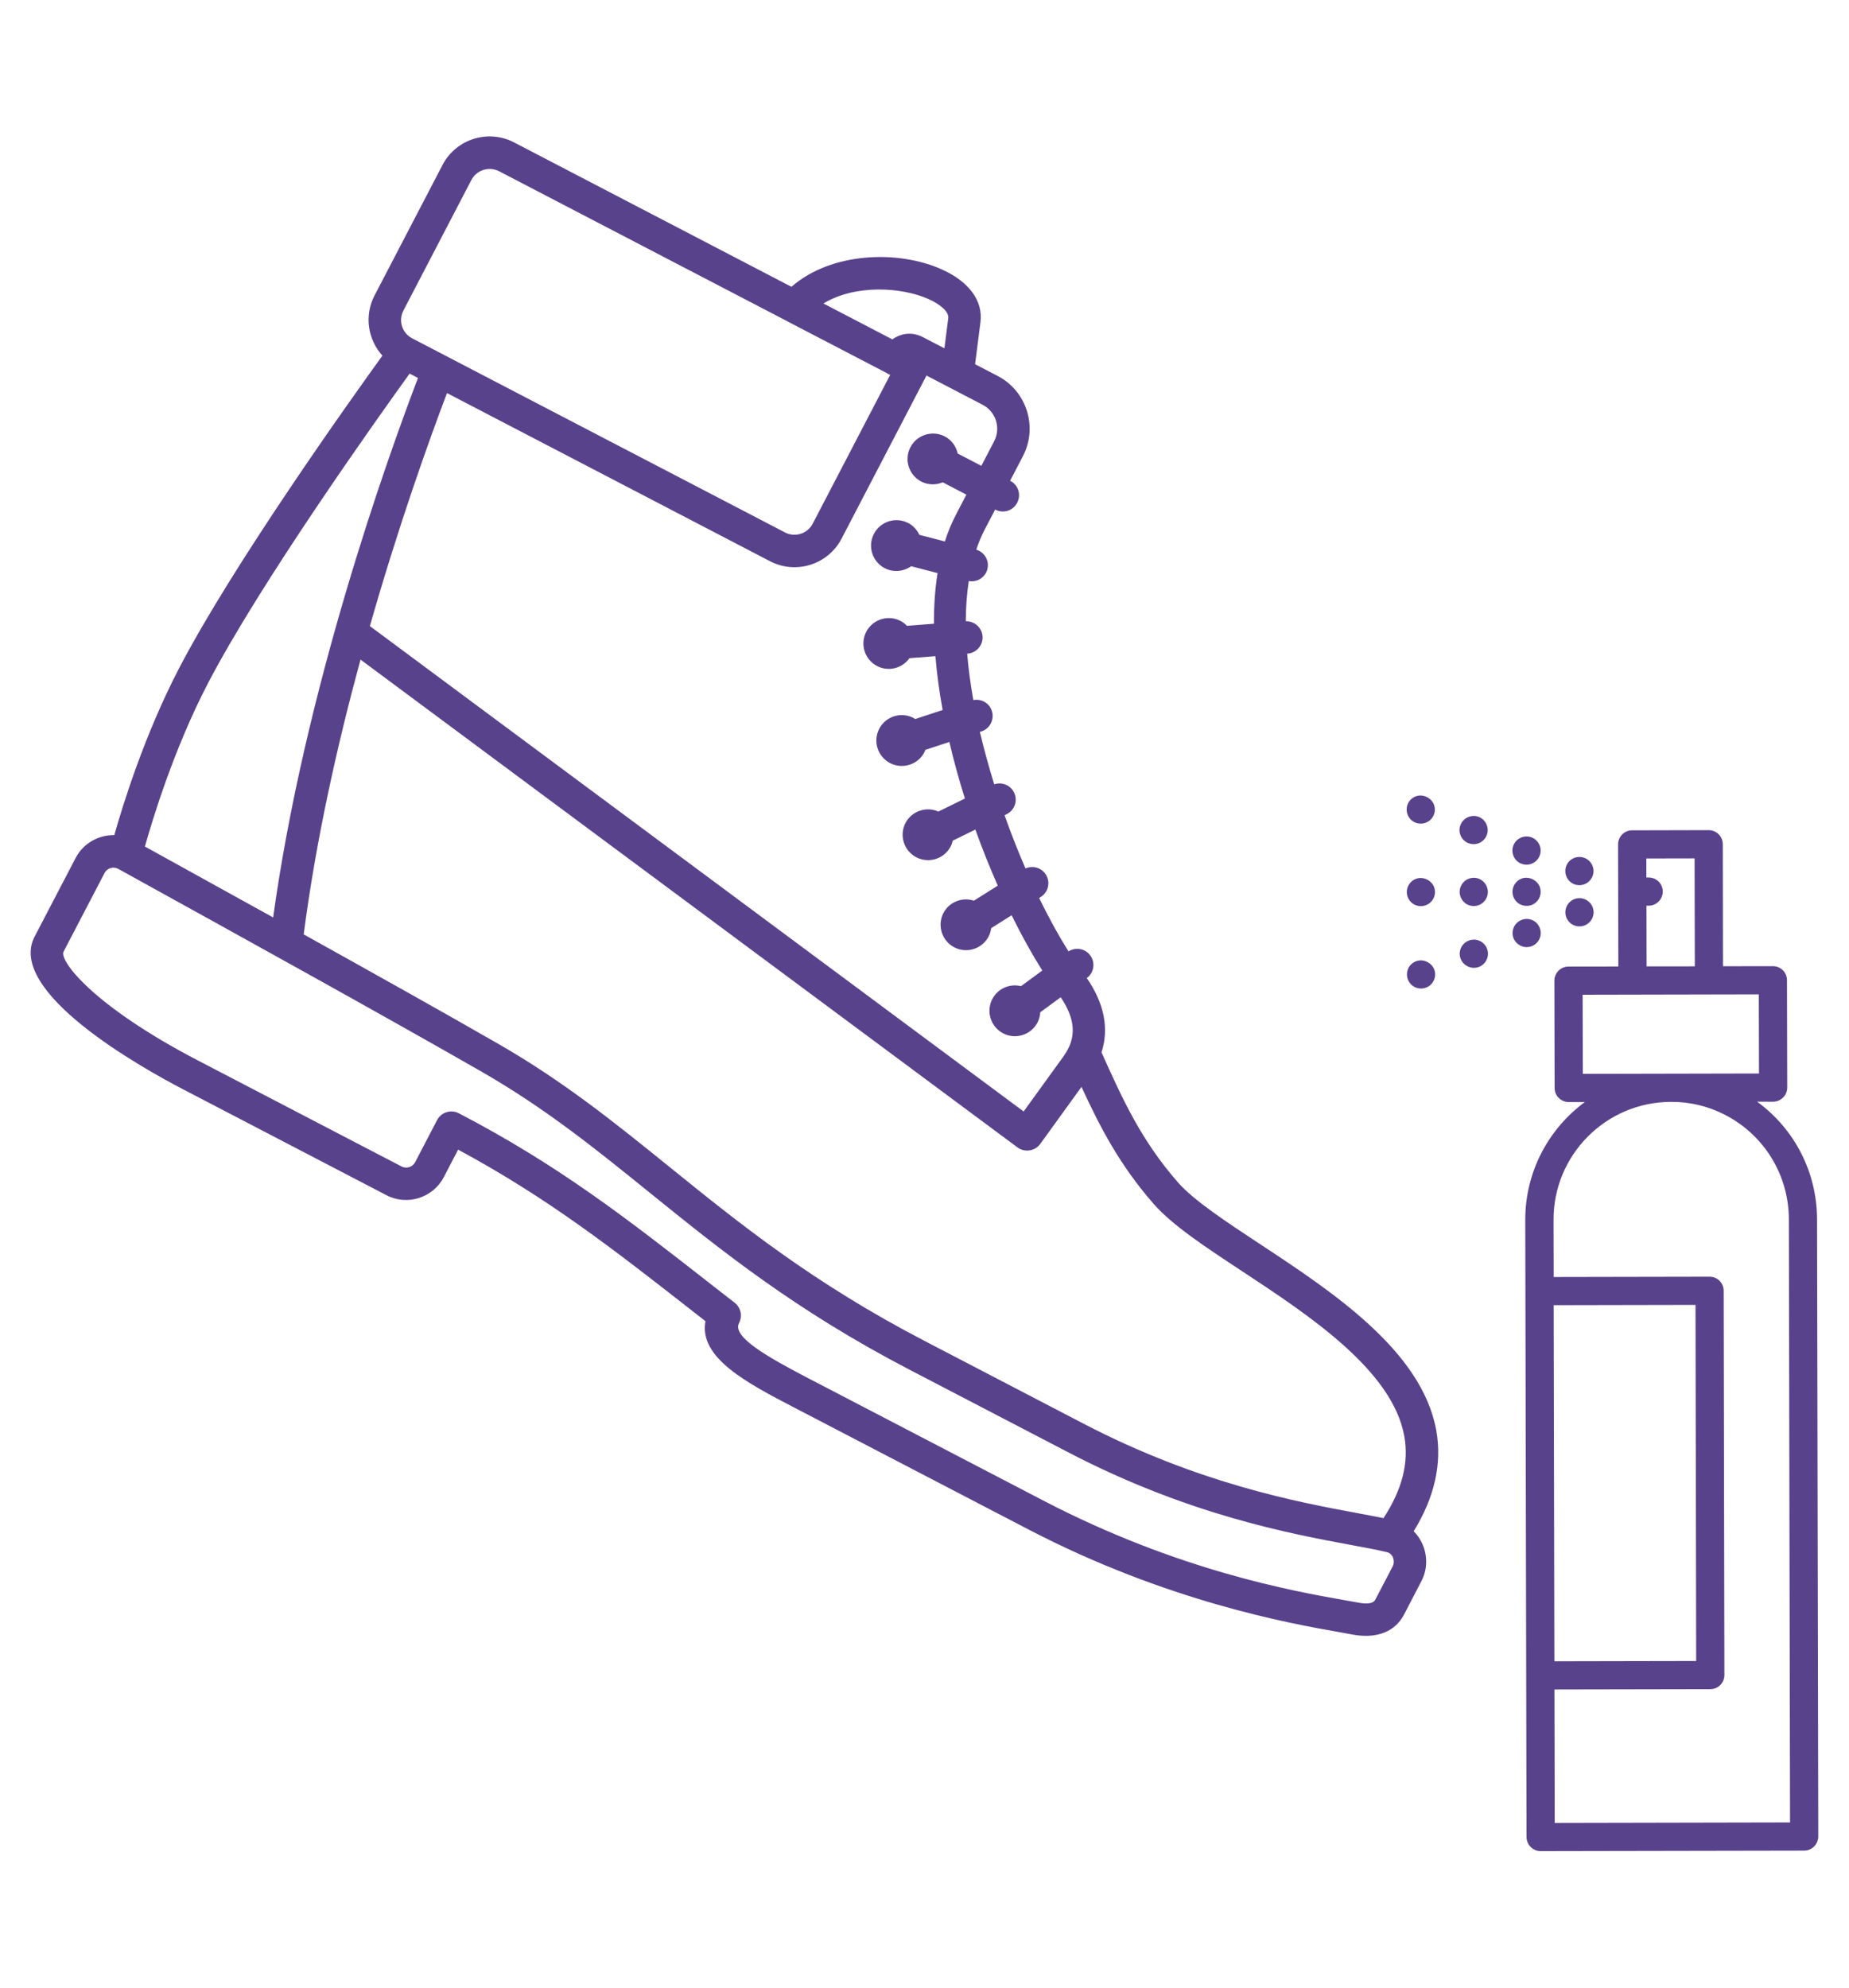 <?xml version="1.0" encoding="utf-8"?>
<!-- Generator: Adobe Illustrator 16.0.0, SVG Export Plug-In . SVG Version: 6.00 Build 0)  -->
<!DOCTYPE svg PUBLIC "-//W3C//DTD SVG 1.1//EN" "http://www.w3.org/Graphics/SVG/1.1/DTD/svg11.dtd">
<svg version="1.1" id="Calque_1" xmlns="http://www.w3.org/2000/svg" xmlns:xlink="http://www.w3.org/1999/xlink" x="0px" y="0px"
	 width="80px" height="86px" viewBox="0 0 80 86" enable-background="new 0 0 80 86" xml:space="preserve">
<g>
	<g>
		<g>
			<g>
				<path fill="#59428C" d="M78.671,79.458l-0.053-26.704c-0.006-2.04-0.979-3.912-2.594-5.087l0.695,0.002
					c0.16-0.004,0.314-0.067,0.43-0.182c0.113-0.114,0.178-0.27,0.178-0.435l-0.01-4.641c0-0.336-0.273-0.609-0.611-0.607
					l-2.158,0.003l-0.008-5.279c-0.002-0.339-0.275-0.609-0.613-0.61l-3.307,0.008c-0.164-0.003-0.318,0.063-0.434,0.178
					c-0.113,0.115-0.178,0.271-0.178,0.431l0.012,5.283l-2.156,0.003c-0.338,0.001-0.611,0.274-0.611,0.61l0.01,4.644
					c0,0.164,0.064,0.319,0.18,0.431c0.047,0.047,0.096,0.083,0.154,0.112c0.084,0.043,0.18,0.065,0.277,0.067l0.697-0.002
					c-1.564,1.152-2.58,3.006-2.578,5.097l0.055,26.707c0,0.235,0.137,0.438,0.332,0.541c0.084,0.043,0.178,0.067,0.279,0.066
					l11.4-0.021c0.162,0,0.316-0.064,0.432-0.18C78.604,79.776,78.669,79.621,78.671,79.458z M71.237,39.186l0.096,0.001
					c0.338-0.001,0.609-0.276,0.609-0.612c0-0.338-0.273-0.608-0.609-0.607l-0.1-0.001l-0.002-0.823l2.088-0.004l0.01,4.672
					l-2.086,0.002L71.237,39.186z M68.483,46.464l-0.008-3.424l7.623-0.016l0.008,3.424l-3.811,0.008h-0.002
					c-0.004,0-0.004-0.001-0.004,0L68.483,46.464z M67.222,56.472l6.137-0.012l0.029,15.407l-6.135,0.012L67.222,56.472z
					 M67.267,78.873L67.255,73.1l6.744-0.013c0.162,0,0.318-0.064,0.43-0.179c0.115-0.115,0.182-0.271,0.18-0.433l-0.031-16.628
					c-0.002-0.338-0.273-0.609-0.611-0.607l-6.744,0.013l-0.006-2.477c-0.006-2.808,2.273-5.096,5.078-5.1h0.004
					c0.82-0.004,1.604,0.184,2.326,0.555c1.707,0.876,2.768,2.607,2.773,4.526l0.051,26.095L67.267,78.873z"/>
				<path fill="#59428C" d="M66.593,38.865c0.072-0.145,0.086-0.313,0.037-0.468c-0.098-0.305-0.461-0.49-0.768-0.393
					c-0.152,0.052-0.281,0.159-0.355,0.304c-0.074,0.143-0.086,0.311-0.039,0.465c0.053,0.151,0.16,0.283,0.303,0.356
					c0.145,0.071,0.316,0.086,0.467,0.038C66.392,39.118,66.519,39.007,66.593,38.865z"/>
				<path fill="#59428C" d="M63.765,37.979c-0.34,0.004-0.609,0.275-0.611,0.612c0.002,0.236,0.135,0.443,0.332,0.546
					c0.084,0.04,0.178,0.063,0.279,0.065c0.338,0,0.611-0.275,0.609-0.613C64.372,38.253,64.099,37.979,63.765,37.979z"/>
				<path fill="#59428C" d="M61.29,38.016c-0.154,0.048-0.279,0.158-0.354,0.301c-0.074,0.144-0.09,0.313-0.039,0.467
					c0.047,0.152,0.16,0.283,0.303,0.357c0.141,0.071,0.311,0.085,0.463,0.035c0.154-0.048,0.285-0.159,0.357-0.302
					c0.072-0.142,0.088-0.313,0.037-0.466C61.96,38.101,61.593,37.915,61.29,38.016z"/>
				<path fill="#59428C" d="M68.907,39.249c-0.123-0.313-0.477-0.467-0.793-0.346c-0.313,0.126-0.467,0.479-0.344,0.794
					c0.059,0.143,0.162,0.255,0.287,0.317c0.152,0.08,0.338,0.093,0.506,0.026C68.874,39.916,69.032,39.563,68.907,39.249z"/>
				<path fill="#59428C" d="M63.546,40.698c-0.314,0.12-0.469,0.476-0.348,0.788c0.057,0.148,0.166,0.255,0.293,0.321
					c0.148,0.077,0.332,0.093,0.502,0.028c0.313-0.126,0.467-0.481,0.344-0.793C64.212,40.727,63.858,40.574,63.546,40.698z"/>
				<path fill="#59428C" d="M65.833,39.803c-0.314,0.122-0.469,0.475-0.35,0.788c0.059,0.145,0.166,0.255,0.293,0.32
					c0.15,0.078,0.33,0.093,0.5,0.026c0.314-0.122,0.467-0.476,0.344-0.79S66.146,39.678,65.833,39.803z"/>
				<path fill="#59428C" d="M61.3,41.58c-0.156,0.049-0.287,0.158-0.361,0.303c-0.072,0.146-0.084,0.313-0.035,0.468
					c0.049,0.15,0.158,0.281,0.301,0.354c0.145,0.073,0.314,0.087,0.467,0.036c0.154-0.047,0.283-0.157,0.355-0.303
					c0.072-0.142,0.09-0.312,0.037-0.464C61.966,41.668,61.601,41.481,61.3,41.58z"/>
				<path fill="#59428C" d="M65.767,37.345c0.02,0.009,0.041,0.021,0.061,0.026c0.314,0.121,0.668-0.035,0.789-0.35
					c0.121-0.313-0.035-0.667-0.348-0.789c-0.314-0.119-0.668,0.033-0.791,0.35C65.364,36.875,65.493,37.204,65.767,37.345z"/>
				<path fill="#59428C" d="M68.905,37.909c0.121-0.313-0.033-0.667-0.35-0.79c-0.316-0.12-0.668,0.035-0.789,0.35
					c-0.113,0.294,0.018,0.624,0.291,0.764c0.02,0.009,0.035,0.018,0.057,0.026C68.427,38.38,68.78,38.224,68.905,37.909z"/>
				<path fill="#59428C" d="M64.327,36.134c0.121-0.311-0.035-0.666-0.346-0.791c-0.316-0.118-0.67,0.039-0.793,0.354
					c-0.113,0.292,0.018,0.62,0.291,0.762c0.02,0.009,0.039,0.015,0.061,0.024C63.853,36.605,64.204,36.451,64.327,36.134z"/>
				<path fill="#59428C" d="M61.284,34.446c-0.154,0.049-0.283,0.16-0.359,0.302c-0.07,0.145-0.084,0.313-0.033,0.468
					c0.047,0.152,0.158,0.282,0.301,0.355s0.314,0.086,0.465,0.037c0.154-0.05,0.285-0.158,0.355-0.302
					c0.076-0.143,0.088-0.314,0.037-0.467C61.952,34.533,61.591,34.349,61.284,34.446z"/>
			</g>
		</g>
	</g>
	<g>
		<g>
			<path fill="#59428C" d="M61.165,66.254c0.906-1.468,1.234-2.934,0.977-4.366c-0.621-3.443-4.506-6.002-7.627-8.06
				c-1.471-0.97-2.861-1.886-3.545-2.664c-1.598-1.827-2.396-3.593-3.311-5.63c0.332-1.029,0.119-2.12-0.637-3.215
				c0.313-0.229,0.379-0.668,0.15-0.979c-0.221-0.302-0.631-0.372-0.941-0.176c-0.422-0.669-0.852-1.449-1.271-2.31l0.07-0.045
				c0.33-0.205,0.428-0.64,0.221-0.968c-0.189-0.301-0.566-0.406-0.881-0.265c-0.32-0.734-0.625-1.508-0.906-2.303l0.09-0.045
				c0.348-0.172,0.492-0.592,0.32-0.94c-0.158-0.321-0.527-0.465-0.857-0.352c-0.232-0.748-0.443-1.511-0.621-2.27l0.072-0.021
				c0.367-0.121,0.566-0.52,0.445-0.887c-0.109-0.341-0.457-0.534-0.801-0.468c-0.121-0.68-0.211-1.353-0.266-2.008l0.02-0.001
				c0.385-0.03,0.674-0.367,0.646-0.754c-0.031-0.376-0.352-0.657-0.725-0.646c0.002-0.606,0.043-1.189,0.129-1.74
				c0.357,0.064,0.709-0.152,0.803-0.51c0.096-0.368-0.119-0.74-0.479-0.849c0.1-0.298,0.217-0.583,0.354-0.849l0.463-0.886
				l0.008,0.004c0.344,0.181,0.768,0.046,0.945-0.299c0.18-0.344,0.049-0.769-0.297-0.946l-0.008-0.005l0.553-1.064
				c0.656-1.258,0.166-2.815-1.092-3.47l-0.977-0.508c0.102-0.794,0.186-1.449,0.232-1.821c0.117-0.923-0.496-1.755-1.678-2.284
				c-1.887-0.846-4.777-0.751-6.5,0.755l-12-6.247c-1.123-0.585-2.513-0.147-3.097,0.976l-2.941,5.647
				c-0.455,0.876-0.287,1.912,0.34,2.603c-1.45,2.009-6.458,9.034-8.798,13.528c-1.488,2.859-2.43,5.899-2.802,7.218
				c-0.665-0.014-1.319,0.337-1.66,0.964l-0.019,0.036c-0.411,0.787-1.185,2.27-1.768,3.39c-1.24,2.383,4.595,5.657,6.414,6.603
				l8.807,4.586c0.9,0.47,2.016,0.117,2.484-0.783l0.618-1.188c3.89,2.097,6.693,4.288,10.196,7.027l0.506,0.395
				c-0.298,1.584,1.804,2.678,3.844,3.74l10.133,5.273c6.01,3.128,11.357,4.072,13.369,4.428c0.236,0.044,0.43,0.079,0.582,0.106
				c1.461,0.29,2.064-0.407,2.295-0.849l0.754-1.451C61.88,67.69,61.716,66.803,61.165,66.254z M53.741,55.002
				c2.898,1.909,6.504,4.286,7.018,7.137c0.207,1.147-0.092,2.313-0.9,3.547c-0.34-0.069-0.719-0.141-1.143-0.219
				c-2.559-0.476-6.846-1.271-11.83-3.865l-6.893-3.589c-4.836-2.517-7.967-5.049-10.995-7.497c-2.362-1.91-4.593-3.716-7.442-5.353
				c-2.302-1.324-5.497-3.111-8.416-4.734c0.529-4.082,1.454-8.203,2.458-11.89l28.423,21.105c0.029,0.022,0.061,0.042,0.094,0.061
				c0.131,0.067,0.283,0.093,0.432,0.07c0.186-0.029,0.354-0.131,0.463-0.282c0,0,0.961-1.331,1.783-2.467
				c0.791,1.722,1.646,3.378,3.121,5.063C50.72,53.01,52.12,53.934,53.741,55.002z M43.013,19.092l-0.553,1.064l-1.023-0.532
				c-0.068-0.308-0.262-0.586-0.563-0.743c-0.537-0.278-1.203-0.068-1.484,0.47c-0.279,0.538-0.07,1.203,0.467,1.484
				c0.303,0.156,0.641,0.155,0.932,0.034l1.023,0.533l-0.461,0.886c-0.186,0.357-0.342,0.738-0.469,1.14l-1.105-0.287
				c-0.098-0.212-0.262-0.396-0.482-0.512c-0.539-0.279-1.205-0.068-1.484,0.47c-0.281,0.539-0.07,1.204,0.467,1.484
				c0.379,0.196,0.818,0.147,1.146-0.084l1.141,0.298c-0.111,0.692-0.16,1.427-0.156,2.19l-1.168,0.091
				c-0.08-0.083-0.17-0.156-0.277-0.211c-0.537-0.281-1.203-0.071-1.484,0.467c-0.279,0.539-0.07,1.206,0.469,1.484
				c0.492,0.258,1.088,0.1,1.4-0.34l1.123-0.087c0.063,0.763,0.168,1.542,0.313,2.328l-1.188,0.393
				c-0.025-0.015-0.047-0.034-0.072-0.047c-0.539-0.28-1.205-0.07-1.484,0.468s-0.072,1.204,0.469,1.484
				c0.539,0.28,1.205,0.07,1.484-0.468c0.018-0.033,0.027-0.068,0.041-0.104l1.041-0.342c0.191,0.821,0.418,1.642,0.672,2.448
				l-1.148,0.563c-0.525-0.232-1.152-0.023-1.422,0.493c-0.281,0.539-0.07,1.205,0.469,1.486c0.539,0.279,1.205,0.069,1.486-0.469
				c0.041-0.08,0.068-0.164,0.088-0.25l0.98-0.481c0.301,0.84,0.627,1.653,0.969,2.427l-1.033,0.65
				c-0.502-0.164-1.066,0.05-1.318,0.533c-0.279,0.539-0.068,1.205,0.469,1.485c0.539,0.281,1.205,0.07,1.486-0.468
				c0.061-0.116,0.094-0.238,0.111-0.361l0.885-0.558c0.436,0.887,0.885,1.693,1.326,2.391l-0.92,0.676
				c-0.484-0.119-1.002,0.098-1.242,0.558c-0.279,0.537-0.07,1.204,0.469,1.485c0.539,0.28,1.205,0.069,1.486-0.47
				c0.072-0.142,0.111-0.291,0.119-0.442l0.885-0.649c0.635,0.931,0.598,1.612,0.367,2.132c-0.006,0.009-0.01,0.02-0.014,0.029
				c-0.074,0.159-0.166,0.304-0.26,0.435c-0.553,0.763-1.256,1.737-1.697,2.345L16.003,27.089c1.267-4.438,2.585-8.102,3.337-10.081
				l13.976,7.275c1.122,0.584,2.512,0.147,3.096-0.977l3.674-7.057l2.432,1.267C43.089,17.813,43.312,18.52,43.013,19.092z
				 M40.173,12.939c0.553,0.247,0.889,0.572,0.855,0.824c-0.035,0.29-0.094,0.748-0.166,1.308l-0.93-0.483
				c-0.484-0.252-0.961-0.161-1.324,0.096l-2.982-1.553C37.005,12.293,39.015,12.421,40.173,12.939z M20.394,7.789
				c0.227-0.435,0.766-0.605,1.203-0.378l12.448,6.479l0.003,0.004c0.002,0.001,0.005,0.002,0.006,0.003l4.32,2.248
				c0.02,0.013,0.035,0.026,0.055,0.038c0.021,0.011,0.045,0.017,0.066,0.025l0.021,0.011l-3.352,6.438
				c-0.227,0.438-0.766,0.606-1.201,0.38l-16.13-8.398c-0.438-0.227-0.607-0.765-0.379-1.202L20.394,7.789z M17.723,16.165
				l0.361,0.189c-1.386,3.637-4.911,13.528-6.266,23.342c-1.872-1.039-3.544-1.962-4.663-2.579c-0.35-0.193-0.646-0.357-0.885-0.49
				c0.334-1.194,1.268-4.26,2.725-7.058C11.281,25.179,16.346,18.073,17.723,16.165z M59.503,69.216
				c-0.086,0.164-0.348,0.204-0.779,0.118c-0.156-0.029-0.359-0.065-0.605-0.108c-2.139-0.379-7.148-1.265-12.967-4.294
				l-9.104-4.739l-1.029-0.535c-1.782-0.928-3.357-1.811-3.043-2.413c0.157-0.301,0.077-0.67-0.189-0.879l-0.9-0.7
				c-3.743-2.929-6.7-5.239-11.033-7.496c-0.345-0.18-0.768-0.046-0.946,0.299l-0.945,1.815c-0.111,0.213-0.377,0.296-0.59,0.186
				l-8.808-4.585c-4.569-2.379-6.012-4.333-5.815-4.709c0.583-1.119,1.354-2.602,1.767-3.389l0.013-0.026
				c0.108-0.199,0.368-0.279,0.581-0.17l0,0c0.236,0.132,0.715,0.395,1.367,0.756c3.053,1.686,10.198,5.632,14.379,8.034
				c2.754,1.584,4.943,3.353,7.259,5.228c3.083,2.491,6.27,5.069,11.231,7.652l6.893,3.588c5.17,2.691,9.586,3.511,12.223,4
				c0.613,0.114,1.145,0.212,1.547,0.31c0.277,0.065,0.355,0.406,0.25,0.608L59.503,69.216z"/>
		</g>
	</g>
</g>
</svg>
